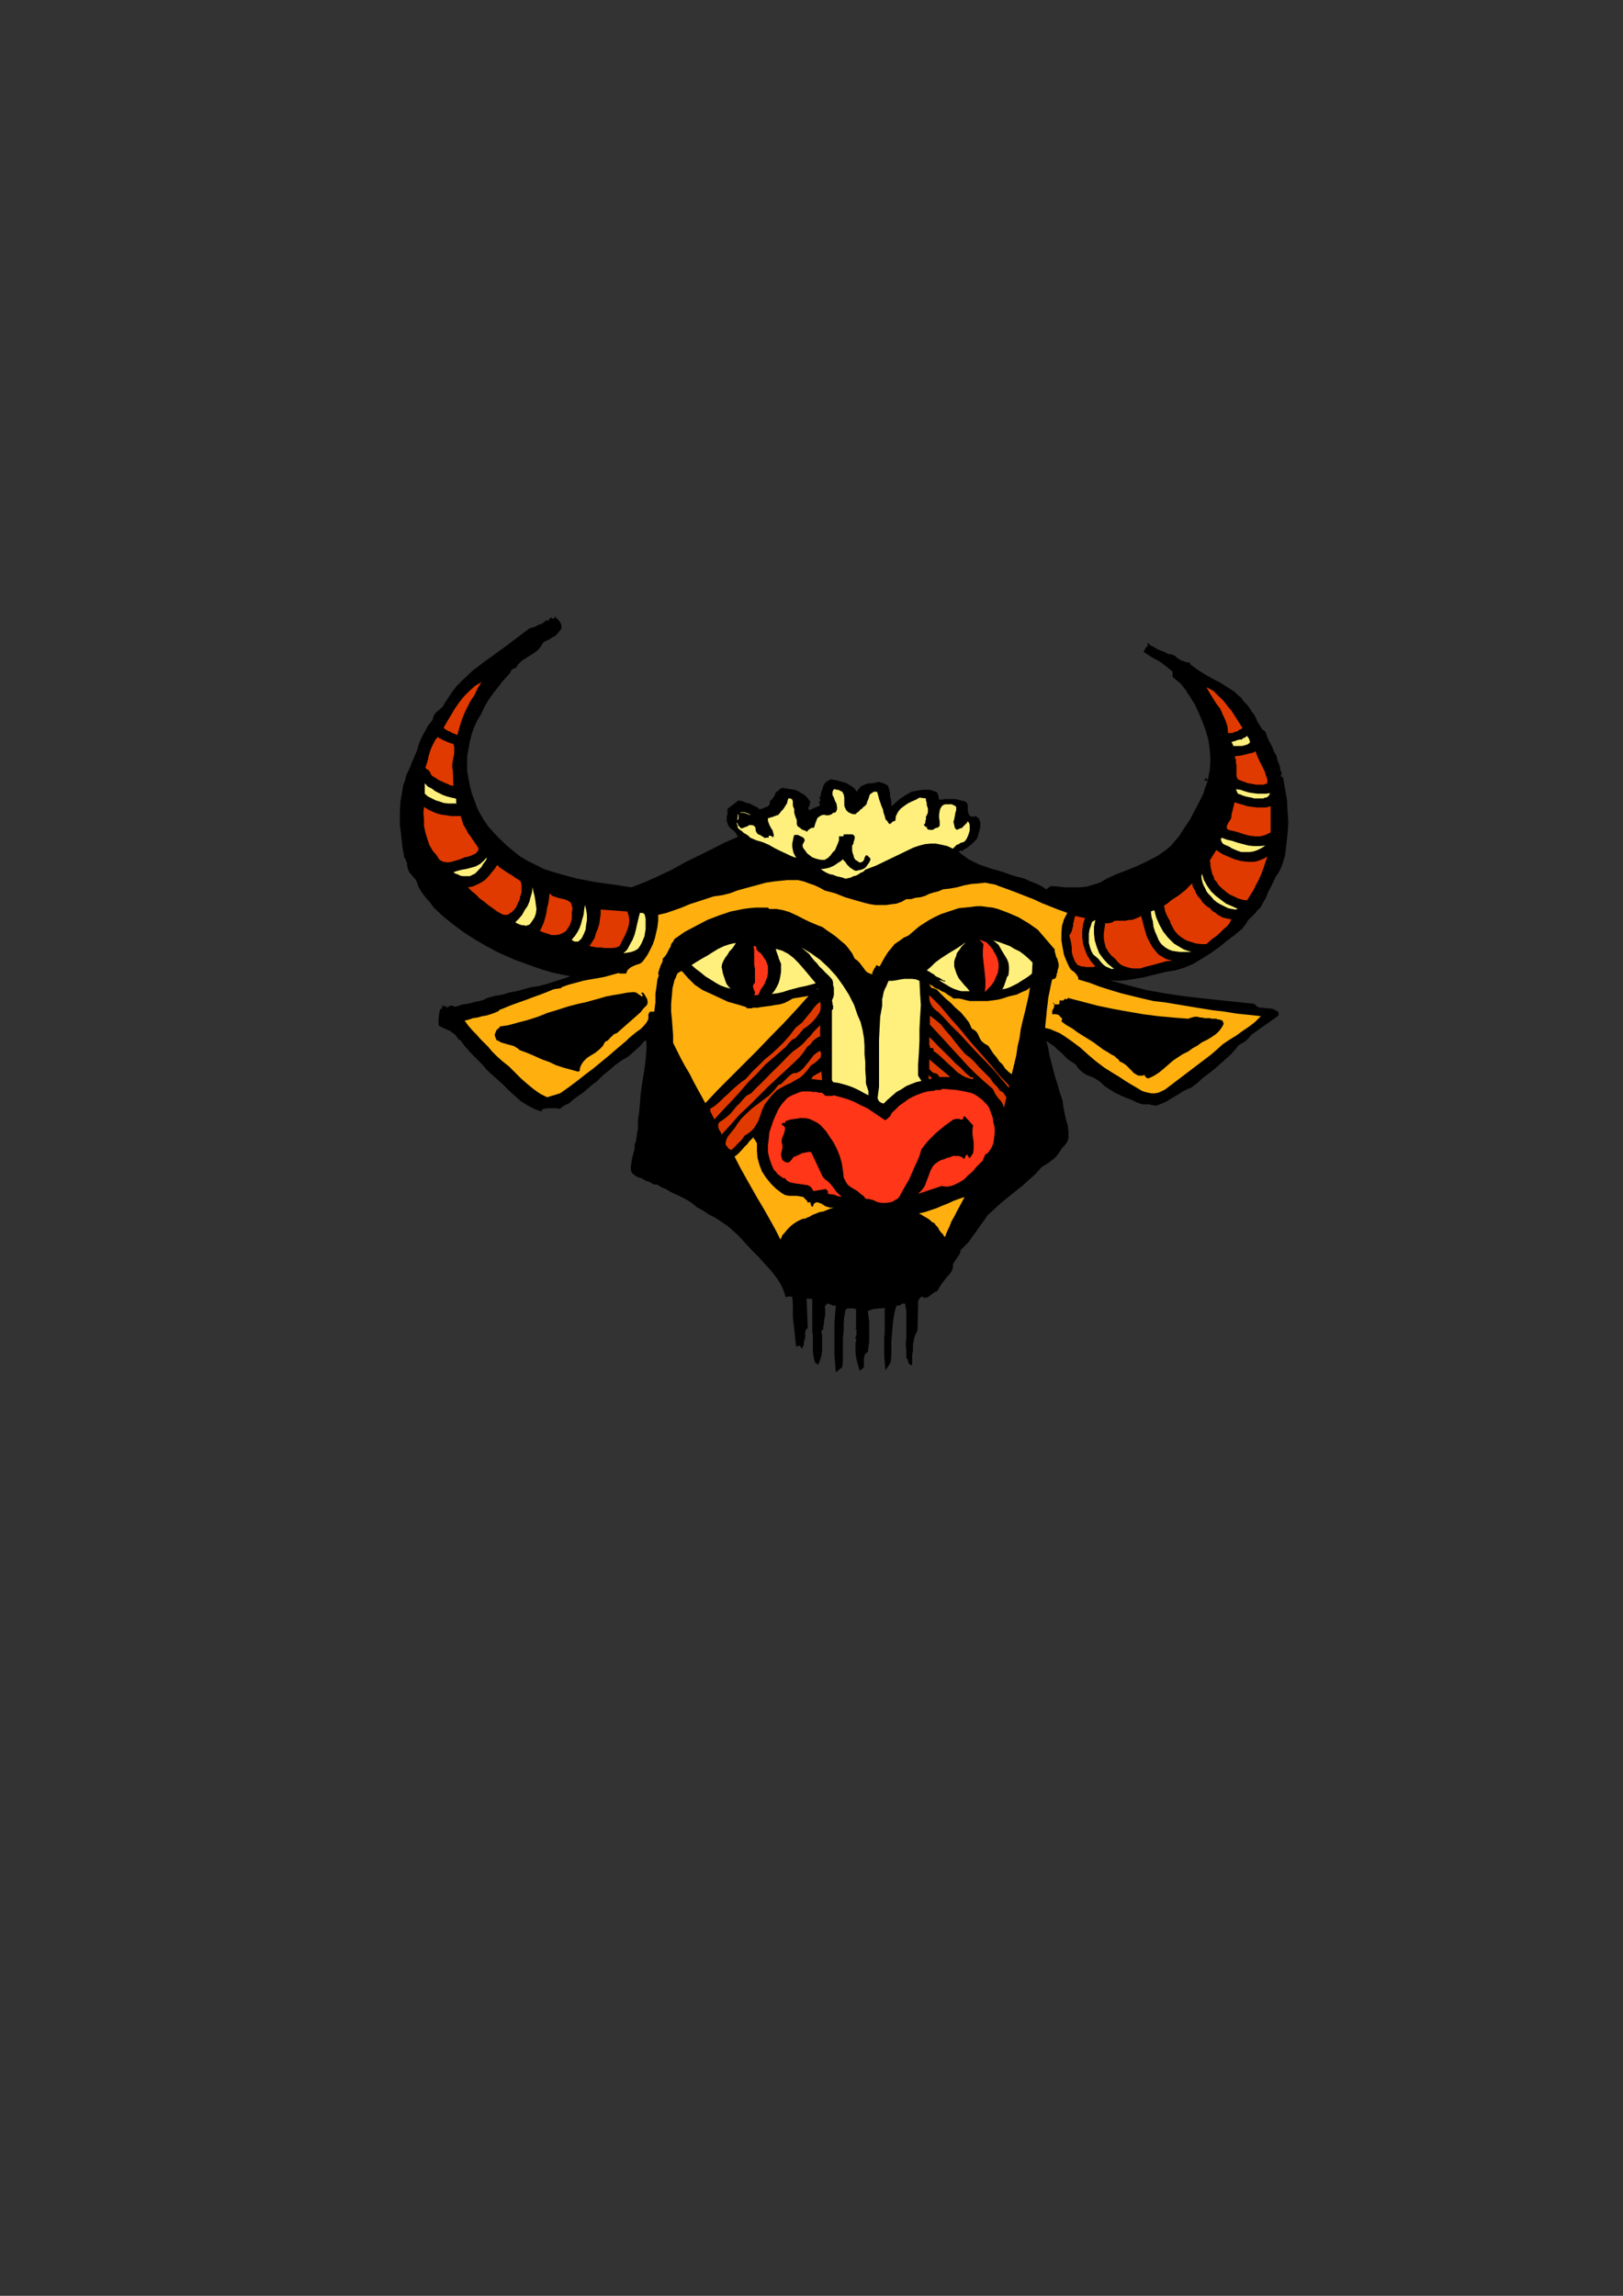 <?xml version="1.0" encoding="utf-8"?>
<!-- Created by UniConvertor 2.0rc4 (https://sk1project.net/) -->
<svg xmlns="http://www.w3.org/2000/svg" height="841.89pt" viewBox="0 0 595.276 841.89" width="595.276pt" version="1.1" xmlns:xlink="http://www.w3.org/1999/xlink" id="1fe986de-f60c-11ea-ae4b-dcc15c148e23">

<rect x="0" y="0" width="595.276" height="841.89" fill="#333333" stroke="none"/>

<g>
	<path style="fill:#000000;" d="M 205.406,231.153 L 204.902,231.873 204.254,232.593 203.534,233.313 202.526,233.745 201.806,234.249 200.87,234.753 199.934,235.185 199.214,235.689 198.206,237.345 197.054,238.569 195.83,239.505 194.174,240.513 192.734,241.449 191.294,242.385 190.07,243.609 189.134,245.049 188.63,245.049 188.126,245.265 187.694,245.769 187.406,245.985 187.19,246.489 186.974,246.993 186.47,247.425 186.254,247.713 184.31,249.873 182.654,252.033 180.926,254.193 179.27,256.569 177.83,258.945 176.606,261.609 175.166,263.985 174.014,266.361 173.078,269.025 172.358,271.689 171.854,274.569 171.35,277.161 171.35,280.041 171.35,282.921 171.854,285.585 172.358,288.177 173.078,291.057 174.014,293.505 174.95,296.097 176.174,298.545 177.614,300.921 179.27,303.297 181.214,305.457 183.086,307.401 185.534,309.777 188.126,311.937 190.79,314.097 193.67,315.753 196.55,317.193 199.43,318.633 202.526,319.641 205.622,320.577 211.886,322.233 218.366,323.457 225.062,324.393 231.542,325.401 236.582,323.457 241.406,321.297 246.446,318.921 251.198,316.257 256.022,313.881 260.846,311.505 265.598,309.057 270.638,306.897 270.422,306.465 270.134,305.961 269.702,305.241 269.198,304.737 268.694,304.305 267.974,303.801 267.542,303.297 267.038,302.577 266.822,301.857 266.534,301.137 266.534,300.417 266.534,299.481 266.822,298.761 266.822,298.041 266.822,297.321 266.822,296.601 270.854,293.505 271.862,293.721 272.798,293.937 273.734,294.441 274.958,294.657 275.894,295.161 276.902,295.665 277.838,296.097 278.558,296.817 279.278,296.601 279.998,296.385 280.502,296.097 281.222,295.881 281.654,295.665 282.158,295.161 282.374,294.657 282.374,293.721 283.094,293.217 283.598,292.497 284.102,291.777 284.318,291.057 284.822,290.337 285.542,289.905 286.262,289.185 286.982,288.897 288.638,289.185 290.078,289.401 291.518,289.617 292.742,290.121 293.894,290.841 295.118,291.561 296.054,292.497 296.99,293.721 297.278,294.225 296.99,294.657 296.99,295.161 296.774,295.665 296.558,295.881 296.558,296.385 296.558,296.817 296.774,297.105 300.806,295.377 300.302,293.721 300.518,293.937 300.806,293.937 300.806,293.721 300.806,293.721 300.806,293.505 300.806,293.505 300.806,293.217 300.806,293.001 300.806,293.001 300.806,293.001 300.806,293.001 300.806,292.785 300.518,292.785 300.518,292.785 300.518,292.785 300.302,292.785 300.302,292.785 300.806,292.281 301.022,291.561 301.238,290.337 301.742,289.185 301.958,288.177 302.678,287.025 303.686,286.305 304.622,285.801 306.062,286.017 307.502,286.305 308.726,286.737 310.166,287.025 311.318,287.745 312.542,288.465 313.478,289.185 314.198,290.337 314.918,289.401 315.638,288.465 316.646,287.961 317.798,287.457 318.806,287.241 319.958,287.241 321.182,287.025 322.118,286.737 322.622,286.737 323.126,287.025 323.558,287.025 324.062,287.241 324.494,287.457 324.998,287.745 325.502,287.961 325.718,288.177 325.934,288.897 326.222,289.905 326.438,290.841 326.438,291.777 326.654,292.785 326.942,293.721 326.942,294.657 326.942,295.665 328.598,294.225 330.254,292.785 332.198,291.561 334.358,290.337 336.518,289.905 338.678,289.617 339.902,289.617 341.054,289.617 342.062,289.905 343.214,290.337 343.718,290.625 343.934,291.057 343.934,291.345 344.222,291.777 344.222,292.065 344.222,292.497 344.438,293.001 344.438,293.217 345.662,293.217 346.598,293.001 347.822,293.001 348.974,293.001 350.198,293.001 351.134,293.217 352.358,293.505 353.294,293.721 354.014,293.937 354.518,294.225 354.734,294.657 354.95,295.161 354.95,296.097 354.95,297.321 355.238,298.257 355.454,298.977 355.958,299.265 356.39,299.481 357.11,299.481 357.83,299.265 358.838,299.985 359.27,300.705 359.558,301.641 359.558,302.361 359.558,303.297 359.27,304.305 359.054,305.241 358.838,305.961 358.55,307.185 357.83,308.121 357.11,308.841 356.39,309.561 355.454,310.281 354.518,311.001 353.582,311.505 352.574,312.225 352.574,312.225 352.574,312.225 352.574,311.937 352.358,311.937 352.358,311.937 352.358,311.937 352.358,311.937 352.142,311.937 351.638,312.441 353.582,313.881 355.238,315.105 357.11,316.041 359.054,316.977 363.158,318.417 367.478,319.641 371.51,321.081 375.83,322.233 377.99,323.241 379.934,323.961 381.878,324.897 383.75,326.121 385.406,324.897 388.286,325.113 390.95,325.401 393.614,325.401 396.206,325.401 398.654,325.113 401.03,324.393 403.406,323.673 405.854,322.233 409.454,320.577 413.27,319.137 417.302,317.481 420.902,315.753 424.502,313.881 427.886,311.505 429.542,310.065 430.982,308.337 432.422,306.681 433.646,304.737 435.086,302.577 436.526,300.417 437.75,298.041 438.902,295.881 440.126,293.505 441.35,291.057 442.07,288.681 443.006,286.305 441.782,286.305 441.782,286.017 441.782,286.017 442.07,285.801 442.07,285.585 442.07,285.585 442.286,285.297 442.286,285.297 442.502,285.297 442.502,285.585 442.502,285.585 442.502,285.585 442.79,285.801 442.79,285.801 442.79,286.017 442.79,286.017 443.006,286.017 443.726,282.201 443.942,278.601 443.726,275.001 443.222,271.401 442.286,268.089 441.062,264.705 439.622,261.321 438.182,258.225 437.246,256.785 436.526,255.561 435.59,254.193 434.87,252.969 433.862,251.745 432.926,250.593 431.702,249.585 430.55,248.649 430.262,248.433 430.046,248.145 430.046,247.929 430.046,247.713 430.046,247.209 430.046,246.993 430.046,246.705 430.046,246.273 428.822,245.265 427.67,244.329 426.446,243.393 425.006,242.385 423.566,241.665 422.342,240.945 420.902,240.009 419.75,239.289 419.462,238.785 419.75,238.353 419.966,238.065 420.182,237.633 420.686,237.129 420.902,236.913 420.902,236.409 420.902,235.689 421.91,236.625 423.35,237.345 424.502,238.065 425.726,238.569 427.166,239.073 428.39,239.793 429.83,240.009 430.982,240.513 431.702,241.233 432.422,241.665 433.142,242.169 433.862,242.385 434.582,242.673 435.302,242.889 436.022,242.889 436.526,243.105 436.526,243.609 439.19,245.553 441.782,247.209 444.662,248.865 447.542,250.305 450.206,252.033 452.798,253.689 454.022,254.913 455.246,255.849 456.182,257.289 457.406,258.441 458.342,259.665 459.062,260.889 459.998,262.041 460.718,263.481 461.222,264.705 462.158,266.145 462.878,267.369 464.102,268.305 464.822,270.249 465.542,271.905 466.478,273.561 467.198,275.505 468.206,277.161 468.638,279.105 469.358,280.761 469.646,282.705 469.862,282.921 470.078,283.425 470.078,283.641 469.862,284.145 469.862,284.361 469.862,284.649 470.078,284.865 470.582,285.081 471.302,289.185 472.022,293.217 472.238,297.321 472.526,301.425 472.238,305.745 471.806,309.777 471.302,313.881 470.078,317.697 469.142,319.641 467.918,321.513 466.982,323.457 466.046,325.401 465.038,327.273 464.318,329.217 463.166,331.161 462.158,333.033 461.222,333.753 460.502,334.761 459.566,335.697 458.846,336.417 457.838,337.353 457.118,338.577 456.398,339.513 455.678,340.521 452.798,342.897 449.918,345.057 447.038,347.433 443.942,349.593 440.846,351.537 437.75,353.409 434.366,354.849 430.982,355.857 428.102,356.289 425.006,357.009 422.126,357.729 419.246,358.449 416.15,358.953 413.054,359.457 410.174,359.673 407.006,359.457 413.774,361.329 420.47,363.057 426.95,364.209 433.43,365.217 439.622,365.937 446.318,366.657 453.086,367.377 459.998,368.097 461.006,369.033 461.942,369.537 463.166,369.537 464.318,369.753 465.542,369.753 466.766,369.969 467.918,370.473 468.926,371.193 468.926,372.417 458.846,379.545 458.126,380.553 457.622,380.985 456.902,381.705 456.182,382.209 455.246,382.713 454.526,383.145 453.806,383.865 453.302,384.585 451.358,386.745 449.198,388.689 447.326,390.345 445.382,392.073 443.222,393.729 441.062,395.385 439.19,397.113 437.03,398.769 435.302,399.489 433.862,400.209 432.422,401.145 430.766,402.153 429.11,403.089 427.67,404.025 425.942,404.745 424.07,405.465 423.566,405.465 423.062,405.249 422.342,405.249 421.622,404.961 420.902,404.961 420.47,404.961 419.75,404.961 419.03,404.961 417.086,404.313 414.926,403.305 413.054,402.585 410.894,401.649 408.95,400.713 407.006,399.489 405.134,398.265 403.406,396.609 402.254,395.889 401.03,395.169 399.806,394.665 398.654,394.233 397.43,393.513 396.494,392.793 395.486,391.785 394.55,390.345 393.11,389.409 391.67,388.473 390.446,387.249 389.294,386.025 387.854,384.873 386.63,383.649 385.19,382.713 383.75,381.705 384.47,384.369 384.974,387.249 385.694,389.913 386.414,392.793 387.134,395.385 388.07,398.265 388.79,400.929 389.726,403.593 390.014,405.969 390.446,408.129 390.95,410.505 391.67,412.881 391.886,415.041 391.886,417.201 391.67,418.209 391.166,419.145 390.446,420.081 389.51,421.017 388.79,422.169 388.07,423.177 387.35,424.113 386.414,425.049 385.406,425.769 384.47,426.489 383.318,427.209 382.094,427.929 379.718,430.593 377.27,432.753 374.894,434.913 372.518,436.785 369.854,438.945 367.19,441.105 364.814,443.265 362.15,445.713 361.214,447.153 359.99,448.809 358.838,450.465 357.614,452.193 356.39,453.849 355.238,455.505 353.798,456.945 352.358,458.385 352.142,459.393 351.854,460.113 351.134,461.049 350.702,461.769 350.198,462.489 349.694,463.209 349.478,464.145 349.478,465.081 348.974,466.305 348.254,467.241 347.318,468.249 346.598,469.185 345.878,470.121 345.158,471.129 344.438,472.281 343.718,473.505 342.998,473.721 342.278,474.225 341.558,474.729 341.054,475.161 340.334,475.665 339.614,475.881 338.894,475.881 338.174,475.449 337.742,475.665 337.238,476.169 337.022,476.601 336.734,477.105 336.734,477.825 336.734,478.329 336.734,478.761 336.734,479.265 336.518,487.905 336.014,488.841 335.582,489.849 335.294,490.785 335.078,492.009 334.862,492.945 334.862,494.169 334.862,495.321 334.574,496.545 334.574,500.577 334.142,500.577 333.638,500.361 333.422,500.145 333.134,499.641 333.134,499.137 332.918,498.705 332.702,498.201 332.414,497.985 332.414,495.321 332.198,492.945 332.414,490.569 332.414,487.905 332.414,485.529 332.414,483.081 332.414,480.705 331.982,478.041 331.694,478.041 331.262,478.041 330.974,478.041 330.542,478.329 330.254,478.545 329.822,478.761 329.318,478.761 328.814,478.761 328.094,481.209 327.662,483.801 327.374,486.465 327.158,489.129 326.942,491.721 326.942,494.385 326.942,496.977 326.654,499.641 324.782,502.521 324.494,499.425 324.278,496.545 324.278,493.881 324.278,491.001 324.494,488.409 324.494,485.745 324.494,482.649 324.494,479.481 323.846,479.769 323.126,479.769 322.406,479.769 321.398,479.985 320.678,479.985 319.742,480.201 319.022,480.489 318.302,480.705 318.518,482.649 318.806,484.521 318.806,486.465 318.806,488.409 318.806,490.065 318.806,492.009 318.518,493.881 318.302,495.825 317.798,496.041 317.366,496.545 317.078,496.977 317.078,497.265 316.862,498.201 316.862,499.425 316.862,500.361 316.862,501.297 316.646,501.585 316.142,502.017 315.926,502.305 315.206,502.521 314.918,501.297 314.486,499.857 314.198,498.705 313.982,497.481 313.766,496.041 313.766,494.817 313.766,493.665 313.766,492.225 313.766,492.225 313.982,492.009 313.982,491.721 313.982,491.505 313.982,491.289 313.982,491.289 313.982,491.001 313.982,490.785 313.478,490.785 313.766,490.569 313.766,490.281 313.982,490.065 313.982,489.849 313.982,489.561 314.198,489.345 314.198,489.129 314.198,488.841 313.982,488.841 313.982,488.625 313.982,488.409 314.198,488.409 314.198,488.121 314.198,487.905 314.198,487.689 313.766,487.401 313.982,486.681 313.982,485.961 313.982,485.025 313.982,484.089 313.982,483.081 313.982,482.145 313.982,480.921 313.982,479.985 313.478,479.985 313.262,479.769 312.542,479.769 312.038,479.769 311.606,479.769 311.102,479.769 310.598,479.985 310.166,480.201 309.662,482.649 309.446,485.241 309.446,487.905 309.158,490.569 309.158,493.161 309.158,496.041 309.158,498.705 308.942,501.297 306.566,503.241 306.278,499.857 306.062,496.977 306.062,493.881 306.062,491.001 306.062,488.121 306.062,485.241 306.278,482.145 306.566,478.761 306.062,478.761 305.558,478.761 305.126,478.545 304.406,478.329 303.902,478.041 303.398,478.041 302.966,478.545 302.462,479.049 302.678,479.985 302.678,481.209 302.678,482.145 302.462,483.081 302.246,484.305 302.246,485.241 301.958,486.465 301.958,487.401 301.238,488.121 301.526,489.561 301.526,491.289 301.526,492.729 301.526,494.169 301.526,495.537 301.238,497.265 300.806,498.705 300.302,499.857 300.302,500.145 300.086,500.361 299.798,500.361 299.798,500.361 299.582,500.145 299.582,500.145 299.366,499.857 299.078,499.857 298.646,498.705 298.358,497.265 298.142,495.537 298.142,493.881 298.142,492.441 298.142,491.001 298.142,489.561 297.926,488.409 297.926,476.385 295.838,476.169 296.27,487.185 296.054,487.185 295.838,487.185 295.838,487.185 295.838,487.401 295.55,487.689 295.55,487.905 295.55,488.121 295.334,488.121 295.334,488.841 295.334,489.561 295.334,490.281 295.118,491.289 294.83,492.009 294.83,492.945 294.614,493.665 294.182,494.385 293.894,494.385 293.894,494.169 293.678,494.169 293.678,493.881 293.462,493.665 293.462,493.665 293.174,493.449 292.958,493.449 292.022,493.881 291.734,491.721 291.518,489.345 291.302,487.185 291.014,485.025 290.798,482.649 290.798,480.201 290.798,478.041 290.582,475.665 290.294,475.449 290.078,475.449 289.862,475.449 289.358,475.449 289.142,475.449 288.854,475.449 288.638,475.665 288.134,475.665 287.702,474.009 286.982,472.281 286.262,470.841 285.254,469.185 283.094,466.305 280.718,463.713 278.342,461.049 275.678,458.385 273.014,455.505 270.638,452.913 268.694,451.185 266.822,449.529 264.662,448.089 262.502,446.649 260.126,445.425 257.966,443.985 255.806,442.833 253.646,441.105 252.206,440.169 250.478,439.233 249.038,438.513 247.382,437.793 245.942,437.073 244.286,436.065 242.558,435.345 241.118,434.409 240.398,434.409 239.462,434.193 238.742,433.689 237.806,433.257 236.798,432.969 236.078,432.537 235.142,432.033 234.206,431.817 233.27,431.313 232.55,430.809 232.046,430.377 231.542,429.657 231.326,428.217 231.542,426.489 231.83,424.833 232.262,423.177 232.766,421.233 232.766,419.649 233.27,418.425 233.486,416.985 233.702,415.329 233.99,413.889 233.99,412.449 233.99,410.721 234.206,409.281 234.422,407.841 234.71,404.745 234.926,401.649 235.358,398.265 235.862,395.169 236.366,392.073 236.798,388.689 237.086,385.305 237.086,381.993 236.582,381.489 234.71,383.649 232.55,385.593 230.39,387.465 227.942,388.905 225.566,390.633 223.406,392.505 221.246,394.233 219.086,396.393 217.142,397.833 215.486,399.273 213.83,400.713 212.102,401.865 210.446,403.089 208.79,404.529 206.846,405.465 205.19,406.689 204.47,406.401 203.75,406.401 202.814,406.401 202.094,406.401 201.374,406.401 200.366,406.401 199.43,406.689 198.71,406.905 198.71,407.625 196.046,406.689 193.67,405.465 191.006,403.809 188.846,401.865 186.47,399.705 184.31,397.545 181.934,395.385 179.774,393.513 178.334,392.073 176.894,390.345 175.454,388.905 174.014,387.465 172.574,386.025 171.134,384.369 169.91,382.929 168.758,381.273 168.47,381.489 167.75,380.553 167.03,379.545 166.094,378.825 165.158,378.105 164.15,377.673 162.998,377.169 161.99,376.665 161.054,376.233 160.838,375.513 160.838,374.793 160.838,374.073 160.838,373.353 161.054,372.417 161.054,371.697 161.27,370.689 161.558,369.969 161.558,369.969 161.774,369.969 161.774,369.969 161.99,369.969 161.99,369.753 161.99,369.753 162.278,369.537 162.278,369.537 161.99,369.249 161.99,369.249 161.99,369.033 162.278,369.033 162.278,369.033 162.494,368.817 162.494,368.817 162.494,368.529 162.998,369.249 162.998,369.249 163.214,369.249 163.214,369.033 163.214,369.033 163.214,368.817 163.214,368.817 163.214,368.529 163.214,368.529 163.718,369.249 163.934,369.537 164.438,369.249 164.654,369.033 165.158,368.817 165.59,368.817 166.094,368.817 166.814,369.249 168.254,368.817 169.694,368.313 171.35,368.097 172.79,367.809 174.23,367.377 175.886,367.089 177.326,366.657 178.766,365.937 181.43,365.217 184.31,364.713 186.686,363.993 189.35,363.489 192.014,362.769 194.606,362.049 197.486,361.617 200.366,360.897 209.222,358.017 205.622,357.297 202.31,356.577 198.926,355.569 195.614,354.417 192.23,353.193 188.846,351.969 185.534,350.529 182.366,349.089 178.334,346.929 174.23,344.553 170.198,341.961 166.31,339.081 162.71,336.201 159.11,332.817 157.67,330.873 156.014,329.001 154.574,327.057 153.35,324.897 153.134,323.961 152.63,322.953 152.198,322.233 151.478,321.513 150.974,320.793 150.254,320.073 149.75,319.137 149.534,318.201 149.318,317.697 149.318,317.193 149.318,316.473 149.03,316.041 148.814,315.537 148.814,315.105 148.598,314.817 148.31,314.601 147.59,310.497 147.158,306.465 146.654,302.361 146.654,298.041 146.87,293.937 147.59,289.905 147.878,287.961 148.598,286.017 149.03,284.145 150.038,282.201 150.974,279.825 151.91,277.665 152.918,275.289 153.638,272.841 154.574,270.465 155.798,268.305 156.95,266.145 158.678,263.985 158.894,263.049 159.11,262.329 159.614,261.609 160.334,260.889 161.054,260.385 161.774,259.665 162.494,258.945 162.998,258.009 164.438,255.849 165.878,253.689 167.534,251.529 169.478,249.585 173.294,245.985 177.326,242.889 181.646,239.793 185.966,236.625 190.07,233.529 194.174,230.433 195.11,230.145 195.83,229.929 196.55,229.713 197.27,229.209 197.99,228.993 198.71,228.705 199.43,228.273 200.15,227.769 199.934,227.553 201.374,227.553 201.374,226.833 201.59,227.049 202.094,226.113 202.094,226.329 202.094,226.329 202.094,226.545 202.31,226.545 202.31,226.545 202.31,226.833 202.526,226.833 202.526,226.833 202.814,226.833 203.03,226.833 203.03,226.833 203.246,226.545 203.534,226.545 203.534,226.329 203.534,226.113 203.534,225.825 203.966,226.545 204.47,227.049 205.19,227.769 205.622,228.489 205.91,229.209 205.91,229.929 205.91,230.649 205.406,231.153 Z" />
	<path style="fill:#fff07d;" d="M 167.03,292.785 L 167.318,293.001 167.318,293.217 167.318,293.505 167.318,293.721 167.318,293.937 167.318,294.225 167.318,294.441 167.534,294.657 165.878,294.657 164.438,294.657 162.71,294.441 161.27,293.937 159.83,293.505 158.39,292.785 156.95,292.065 155.798,291.057 155.798,287.241 156.95,288.465 158.39,289.185 159.614,290.121 161.054,290.841 162.494,291.561 163.934,292.065 165.59,292.497 167.03,292.785 Z M 173.294,320.793 L 172.358,321.297 171.35,321.297 170.63,321.297 169.694,321.297 168.758,321.081 167.75,320.577 167.03,320.361 166.31,319.857 167.75,319.353 169.478,318.921 171.134,318.633 172.79,318.201 174.518,317.697 176.174,316.761 177.326,315.753 178.55,314.385 178.334,315.321 177.83,316.041 177.11,316.977 176.606,317.913 175.886,318.633 174.95,319.641 174.23,320.361 173.294,320.793 Z M 195.11,337.857 L 194.606,338.577 194.174,339.081 193.454,339.297 192.95,339.513 192.23,339.297 191.51,339.297 190.79,339.081 190.07,338.793 189.854,338.793 189.854,338.577 189.566,338.577 189.566,338.577 189.35,338.577 189.35,338.361 189.134,338.361 189.134,338.073 190.286,336.921 191.51,335.481 192.446,333.753 193.454,332.313 194.174,330.657 194.606,329.001 195.11,327.273 195.326,325.401 195.614,326.841 196.046,328.497 196.334,330.153 196.55,331.881 196.766,333.321 196.55,334.977 196.046,336.417 195.11,337.857 Z M 212.102,345.273 L 211.886,345.273 211.382,345.273 211.166,345.273 210.662,345.273 210.446,345.057 210.23,345.057 209.942,344.841 209.726,344.553 210.95,343.113 211.886,341.673 212.606,340.233 213.11,338.793 213.542,337.137 214.046,335.481 214.262,333.537 214.55,331.881 214.982,333.537 215.27,335.481 215.27,337.353 214.982,339.081 214.766,340.953 214.046,342.681 213.326,344.121 212.102,345.273 Z M 236.798,340.737 L 236.582,341.961 236.366,343.401 235.862,344.553 235.358,345.777 234.71,346.929 233.99,347.937 232.766,348.657 231.542,349.089 228.662,349.593 230.102,348.153 231.11,346.209 232.046,344.553 232.766,342.681 233.27,340.737 233.702,338.793 234.206,336.633 234.71,334.761 235.646,334.761 236.366,335.193 236.582,335.913 236.798,336.921 236.798,337.857 236.798,338.793 236.798,339.801 236.798,340.737 Z M 458.558,272.121 L 457.838,272.841 457.118,273.129 456.398,273.345 455.462,273.561 454.742,273.561 453.806,273.561 453.086,273.561 452.078,273.561 452.366,273.345 452.366,273.129 452.078,273.129 452.078,272.841 452.078,272.625 451.862,272.625 451.862,272.409 451.646,272.121 452.366,271.905 453.086,271.689 453.806,271.401 454.742,271.185 455.462,271.185 455.966,270.681 456.686,270.465 457.406,269.745 457.406,269.961 457.622,270.249 457.838,270.465 458.126,270.969 458.126,271.185 458.342,271.401 458.342,271.905 458.558,272.121 Z M 465.758,290.841 L 465.542,291.561 465.326,291.777 464.822,292.281 464.318,292.497 463.886,292.497 463.382,292.785 462.878,292.785 462.446,292.785 461.222,292.785 459.998,292.785 459.062,292.497 457.838,292.281 456.902,292.065 455.966,291.777 454.958,291.345 454.022,291.057 453.302,289.401 454.958,289.617 456.398,290.121 458.126,290.625 459.566,290.841 461.222,291.057 462.662,291.057 464.318,291.057 465.758,290.841 Z M 464.102,310.065 L 462.662,311.001 461.222,311.721 459.782,312.225 458.342,312.441 456.686,312.441 455.246,312.441 453.806,311.937 452.078,311.217 451.646,311.001 450.926,310.497 449.918,310.065 449.198,309.777 448.478,309.345 448.046,308.625 447.758,307.905 448.046,307.185 449.918,307.905 451.862,308.337 454.022,309.057 455.966,309.561 457.838,310.065 459.998,310.281 461.942,310.281 464.102,310.065 Z M 454.022,333.321 L 453.086,333.537 451.862,333.321 450.422,333.033 448.982,332.313 447.542,331.593 446.318,330.873 445.166,329.937 444.158,328.713 443.222,327.777 442.502,326.841 442.07,325.833 441.566,324.897 441.062,323.673 440.846,322.737 440.63,321.513 440.846,320.361 441.566,322.737 442.79,324.897 444.158,326.841 445.886,328.497 447.758,329.937 449.702,331.377 451.862,332.313 454.022,333.321 Z M 438.47,349.377 L 437.03,349.089 435.59,349.089 434.15,349.089 432.71,349.089 431.27,348.873 429.83,348.657 428.606,348.153 427.382,347.433 425.942,346.209 425.006,344.841 424.286,343.113 423.566,341.457 423.062,339.801 422.846,337.857 422.342,336.201 422.126,334.257 423.35,333.753 424.07,336.417 425.222,339.081 426.662,341.673 428.39,343.833 430.55,345.993 432.926,347.433 434.15,348.153 435.59,348.657 437.03,349.089 438.47,349.377 Z M 408.446,355.137 L 408.95,355.137 407.726,355.353 406.574,354.849 405.566,354.417 404.63,353.697 403.694,352.689 402.974,351.753 401.966,350.817 401.03,350.097 400.31,348.873 399.806,347.433 399.374,345.777 399.374,344.121 399.374,342.393 399.59,340.953 400.094,339.513 400.526,338.073 401.75,337.353 401.246,339.801 401.246,342.393 401.534,344.841 402.254,347.217 403.19,349.593 404.63,351.537 406.286,353.409 408.446,355.137 Z M 337.238,359.673 L 337.454,364.209 337.742,368.529 337.454,373.137 337.238,377.385 337.238,381.705 337.022,386.025 336.734,390.345 336.734,394.449 337.958,396.393 336.014,396.825 334.142,397.545 332.414,398.265 330.542,399.489 328.814,400.425 327.158,401.865 325.502,403.305 324.062,404.745 323.846,404.529 323.342,404.529 323.126,404.313 322.622,404.025 322.406,403.809 322.118,403.305 321.902,402.873 321.902,402.369 322.406,398.553 322.406,394.233 322.406,389.913 322.406,385.593 322.406,381.273 322.622,376.953 322.838,372.849 323.558,368.817 323.558,367.593 323.558,366.369 323.846,365.217 324.062,363.993 324.494,362.769 324.998,361.833 325.502,360.609 325.934,359.673 327.374,359.673 328.814,359.457 330.254,359.169 331.694,358.953 333.134,358.953 334.574,358.953 336.014,359.169 337.238,359.673 Z M 314.486,372.129 L 315.638,374.793 316.358,377.673 316.862,380.553 317.078,383.433 317.078,386.529 317.366,389.409 317.366,392.505 317.582,395.385 317.582,396.393 317.582,397.113 317.798,398.049 318.086,398.769 318.302,399.489 318.518,400.209 318.518,400.929 318.518,401.649 317.078,400.929 315.422,399.993 313.982,399.273 312.326,398.553 310.886,398.049 309.158,397.545 307.502,397.113 305.558,396.825 305.126,396.105 305.126,370.473 305.558,369.969 305.558,369.249 305.558,368.817 305.342,368.313 305.342,367.593 305.126,367.089 305.342,366.369 305.558,365.937 305.846,364.929 305.846,363.993 305.846,363.057 305.846,362.049 305.558,361.329 305.558,360.393 305.342,359.457 304.838,358.737 303.902,357.729 302.678,356.577 301.742,355.569 300.518,354.417 299.582,353.193 298.646,352.257 297.638,351.033 296.774,349.809 293.894,347.433 297.494,349.593 300.806,351.969 303.902,354.849 306.782,358.017 309.158,361.329 311.318,364.713 313.262,368.529 314.486,372.129 Z M 309.446,291.345 L 309.662,292.497 309.662,293.505 309.662,294.441 309.662,295.377 309.878,296.097 310.382,297.105 311.102,297.825 312.038,298.257 312.758,298.545 313.262,298.545 313.982,298.545 314.198,298.041 314.702,297.825 315.206,297.321 315.638,296.817 316.142,296.601 316.142,296.385 316.358,296.385 316.358,296.097 316.646,296.097 316.646,295.881 316.862,295.881 316.862,295.881 317.078,295.665 317.798,294.945 318.086,293.937 318.518,293.001 318.806,292.065 319.022,291.345 319.742,290.841 320.462,290.337 321.686,290.337 322.118,291.777 322.406,293.001 322.838,294.225 323.342,295.665 323.846,296.817 324.062,298.041 324.494,299.265 324.782,300.417 324.998,300.705 325.214,300.921 325.502,301.137 325.718,301.641 325.934,301.857 326.222,302.145 326.438,302.145 326.942,301.857 326.942,301.641 327.158,301.641 327.158,301.425 327.374,301.425 327.662,301.137 327.878,301.137 328.094,301.137 328.382,300.921 328.598,299.265 329.318,297.825 330.254,296.601 331.478,295.665 332.918,294.657 334.358,293.937 336.014,293.217 337.238,292.497 339.614,292.785 339.614,293.505 339.902,294.441 339.902,295.161 340.118,295.881 340.334,296.385 340.334,297.105 340.334,297.825 340.118,298.545 339.902,298.977 339.614,299.481 339.614,299.985 339.614,300.417 339.398,301.137 339.398,301.641 339.182,302.145 338.678,302.577 338.894,302.577 339.182,302.865 339.182,302.865 339.398,303.081 339.614,303.297 339.614,303.297 339.902,303.297 340.118,303.297 339.902,303.585 340.118,304.017 340.334,304.017 340.622,304.305 341.054,304.305 341.342,304.305 341.774,304.305 342.062,304.305 342.278,304.305 342.494,304.017 342.998,303.801 343.214,303.585 343.718,303.585 344.222,303.297 344.438,303.081 344.654,302.865 344.654,302.145 344.654,301.137 344.438,299.985 344.438,298.761 344.654,297.321 344.942,296.385 345.662,295.377 346.094,295.161 346.598,294.945 347.318,294.945 348.038,294.945 348.542,294.945 348.758,294.945 349.262,294.945 349.478,295.161 349.982,295.377 350.198,295.377 350.414,295.665 350.702,295.881 350.702,297.105 350.414,298.041 350.198,299.265 349.982,300.417 349.694,301.425 349.982,302.577 350.198,303.585 350.918,304.305 351.638,304.017 352.142,303.801 352.862,303.585 353.294,303.081 353.798,302.577 354.23,302.145 354.734,301.641 354.95,301.137 355.454,301.857 355.67,302.577 355.67,303.081 355.67,303.801 355.67,304.521 355.454,305.241 355.238,305.961 354.95,306.681 354.518,307.617 354.014,308.337 353.294,308.841 352.358,309.057 351.638,309.561 350.918,309.777 350.198,310.497 349.478,311.217 347.534,310.281 345.374,309.777 343.214,309.345 341.342,309.345 339.182,309.561 337.238,310.065 335.078,310.785 333.134,311.721 329.102,313.665 325.214,315.537 321.182,317.481 317.366,318.921 316.646,319.641 315.638,320.073 314.918,320.577 313.982,321.081 313.046,321.297 312.038,321.801 311.102,322.017 310.166,322.233 308.942,321.801 307.718,321.513 306.782,321.297 305.558,320.793 304.406,320.577 303.182,320.073 301.958,319.353 301.022,318.633 301.958,318.633 303.182,318.417 304.118,318.201 305.342,317.697 306.278,317.193 307.286,316.473 308.438,315.753 309.158,315.105 309.662,315.753 310.166,316.257 310.598,316.977 311.318,317.697 311.822,318.201 312.542,318.633 313.262,319.137 313.982,319.353 314.918,319.137 315.926,318.921 316.646,318.633 317.366,318.201 317.798,317.697 318.302,316.977 318.806,316.257 319.238,315.321 319.238,315.105 319.238,314.817 319.022,314.601 318.806,314.385 318.518,314.097 318.302,313.881 318.086,313.665 317.582,313.665 317.366,314.097 317.078,314.385 317.078,314.817 316.862,315.321 316.646,315.753 316.142,316.041 315.926,316.257 315.206,316.257 314.486,315.753 313.766,315.321 313.262,314.601 313.046,313.665 312.758,312.945 312.542,311.937 312.542,311.001 312.542,310.065 312.758,309.777 313.046,309.345 313.046,308.841 313.262,308.337 313.262,308.121 313.478,307.617 313.478,307.185 313.478,306.681 313.046,306.177 312.542,305.961 312.038,305.961 311.606,305.961 311.102,305.961 310.598,305.961 309.878,305.961 309.446,305.961 309.446,306.177 309.446,306.465 309.446,306.465 309.158,306.681 308.942,306.681 308.726,306.681 308.438,306.681 308.222,306.681 307.718,306.681 307.718,308.121 307.286,309.345 306.782,310.497 306.278,311.721 305.342,312.657 304.622,313.665 303.686,314.601 302.462,315.321 301.238,315.321 300.086,315.105 299.078,314.817 297.926,314.385 296.99,313.665 296.054,312.945 295.334,311.937 294.614,311.001 294.398,310.497 294.398,310.065 294.398,309.561 294.614,309.345 294.83,308.841 295.118,308.337 295.118,307.905 294.83,307.401 294.614,307.185 294.182,306.897 293.678,306.681 293.174,306.465 292.742,306.177 292.238,306.177 291.734,306.177 291.302,306.177 291.014,307.185 290.798,308.337 290.582,309.345 290.582,310.497 290.798,311.721 291.014,312.657 291.518,313.665 292.022,314.601 290.078,313.881 288.134,312.945 285.974,311.937 284.102,311.001 281.942,309.777 279.782,308.841 277.334,308.121 275.174,307.185 274.454,306.465 273.734,305.961 272.798,305.457 272.078,304.737 271.358,304.305 270.638,303.585 270.422,302.577 270.134,301.641 270.422,301.857 270.638,302.145 270.638,302.577 270.854,302.865 271.142,303.081 271.358,303.297 271.574,303.585 271.862,303.801 272.582,303.585 273.302,303.297 274.022,303.081 274.742,302.577 275.462,302.577 275.894,302.577 276.614,302.865 277.118,303.585 277.118,304.305 277.334,305.025 277.622,305.457 278.054,305.961 278.774,306.177 279.494,306.681 279.998,306.897 280.502,307.401 280.718,307.185 280.934,307.185 281.222,307.185 281.438,307.185 281.654,307.185 281.942,307.185 281.942,306.897 281.942,306.465 282.158,306.465 282.374,306.465 282.662,306.465 282.878,306.681 283.094,306.681 283.382,306.897 283.382,306.897 283.598,307.185 283.814,306.177 283.598,305.457 283.382,304.521 282.878,303.801 282.374,302.865 281.942,301.857 281.654,300.921 281.654,299.985 282.158,299.985 282.662,299.697 283.094,299.697 283.598,299.481 284.102,299.265 284.318,299.265 284.822,298.977 285.254,298.977 285.974,298.257 286.478,297.537 287.198,296.817 287.702,296.097 288.134,295.377 288.638,294.657 288.854,293.721 289.142,292.785 289.862,292.785 290.294,293.001 290.582,293.217 290.798,293.937 290.798,294.657 290.798,295.377 291.014,296.097 291.302,296.601 291.302,297.321 291.302,298.041 291.518,298.761 291.734,299.481 292.022,300.201 292.238,300.705 292.238,301.425 292.238,302.145 292.454,302.865 292.958,303.297 293.462,303.585 293.894,304.017 294.398,304.305 295.118,304.521 295.55,304.737 296.054,305.025 296.27,304.521 296.558,304.305 296.99,304.017 297.278,303.801 297.638,303.585 297.926,303.585 298.358,303.585 298.646,303.297 298.862,302.577 299.078,301.857 299.366,301.137 299.582,300.417 300.086,299.697 300.806,299.265 301.238,298.977 302.246,298.761 302.966,298.977 303.398,298.977 303.902,298.977 304.622,298.761 305.126,298.545 305.558,298.041 306.062,298.041 306.566,297.825 306.998,296.817 306.998,295.881 306.782,294.657 306.278,293.721 305.846,292.497 305.342,291.561 305.342,290.337 305.846,289.401 306.278,289.401 306.782,289.617 307.502,289.617 308.006,289.905 308.438,290.121 308.942,290.337 309.158,290.841 309.446,291.345 Z M 275.894,298.761 L 275.678,298.761 275.174,298.761 274.742,298.761 274.238,298.545 273.518,298.257 272.798,298.041 272.078,298.041 271.358,298.041 271.862,297.825 272.582,297.825 273.014,297.825 273.518,298.041 274.238,298.257 274.742,298.545 275.462,298.761 275.894,298.761 Z M 270.854,300.417 L 270.854,300.417 270.638,300.417 270.638,300.417 270.638,300.417 270.638,300.705 270.422,300.705 270.422,300.705 270.422,300.705 270.638,298.545 270.854,298.761 270.854,298.977 270.854,299.265 270.854,299.481 270.854,299.697 270.854,299.985 270.854,300.201 270.854,300.417 Z M 336.014,301.425 L 336.014,302.145 335.798,302.577 335.582,303.081 335.078,303.585 334.358,304.017 333.854,304.305 333.134,304.521 332.702,304.737 332.414,304.305 332.198,303.585 332.198,302.865 332.198,302.361 332.198,301.641 332.198,300.921 331.982,300.417 331.694,299.697 332.198,299.985 332.918,299.985 333.422,299.985 334.142,300.201 334.862,300.201 335.294,300.417 335.798,300.921 336.014,301.425 Z M 285.758,300.705 L 286.262,300.417 286.694,300.705 287.198,300.705 287.702,301.137 288.134,301.641 288.422,302.145 288.854,302.577 289.142,303.081 288.854,303.585 288.638,304.017 288.422,304.521 288.134,305.025 288.134,305.457 287.918,305.961 287.918,306.465 288.134,306.897 287.918,307.185 287.702,307.617 287.198,307.905 286.982,308.121 286.478,308.337 285.974,308.337 285.758,308.121 285.254,307.617 284.822,307.185 284.534,306.465 284.534,305.745 284.534,305.025 284.822,304.305 284.822,303.585 284.534,302.865 284.102,302.145 284.534,302.361 284.822,302.361 285.038,302.145 285.038,301.641 285.254,301.425 285.542,301.137 285.542,300.705 285.758,300.417 285.758,300.705 Z M 320.246,303.297 L 320.462,304.017 320.462,304.521 320.462,305.025 320.678,305.241 320.678,305.745 320.966,306.177 320.966,306.681 321.182,307.185 326.438,307.401 326.438,309.057 321.686,311.721 320.966,311.721 320.246,311.721 319.526,311.721 318.806,311.721 318.086,311.505 317.366,311.217 316.862,310.785 316.358,310.065 316.142,309.057 316.142,308.121 315.926,307.185 315.926,306.177 315.638,305.025 315.638,303.801 315.638,302.865 315.638,301.641 316.358,301.857 317.078,302.145 317.582,302.145 318.302,302.361 318.806,302.361 319.238,302.577 319.742,302.865 320.246,303.297 Z M 302.462,305.961 L 303.182,306.177 303.398,306.465 303.902,306.681 304.118,307.185 304.406,307.401 304.622,308.121 304.622,308.625 304.622,309.057 304.118,309.057 303.686,309.345 303.182,309.561 302.678,309.777 302.246,310.065 301.742,310.065 301.238,309.777 300.806,309.345 300.302,305.025 300.518,305.457 300.806,305.745 301.022,305.745 301.238,305.745 301.526,305.745 301.958,305.745 302.246,305.745 302.462,305.961 Z M 335.078,307.185 L 335.294,307.401 335.582,307.401 335.798,307.401 336.014,307.617 336.302,307.617 336.302,307.905 336.518,307.905 336.518,308.121 336.518,308.625 336.302,309.057 336.014,309.345 335.798,309.561 335.582,309.777 335.078,310.065 334.862,310.281 334.358,310.497 333.854,310.785 333.134,310.785 332.198,310.785 331.478,310.785 330.758,310.497 330.038,310.065 329.534,309.561 328.814,309.057 329.102,308.625 329.102,308.337 329.102,307.905 329.102,307.401 329.102,307.185 329.102,306.681 329.102,306.177 328.814,305.745 329.822,305.745 330.758,306.177 331.478,306.681 332.198,307.401 332.702,307.905 333.422,308.121 334.358,307.905 335.078,307.185 Z M 320.462,313.881 L 321.398,315.753 320.462,313.881 Z M 378.71,352.977 L 378.494,357.009 377.27,358.017 375.83,358.953 374.678,359.673 373.238,360.609 371.798,361.329 370.358,362.049 368.918,362.553 367.478,362.769 367.91,362.337 368.198,361.617 368.414,361.113 368.63,360.393 368.918,359.673 369.134,358.953 369.35,358.233 369.854,357.729 370.07,355.857 370.07,354.417 369.854,352.977 369.35,351.753 368.63,350.529 367.91,349.377 367.19,348.153 366.254,346.497 364.31,344.841 366.47,345.489 368.414,346.209 370.358,346.929 372.014,347.937 373.958,348.873 375.614,350.097 377.27,351.537 378.71,352.977 Z M 349.982,352.689 L 349.982,354.417 350.414,355.857 350.918,357.297 351.638,358.737 352.574,359.889 353.582,361.113 354.734,362.337 355.67,363.489 354.23,363.489 352.574,363.489 351.134,363.057 349.694,362.553 348.254,361.833 347.102,361.113 345.878,360.393 344.438,359.457 344.942,359.457 345.158,359.457 345.374,359.673 345.878,359.673 346.094,359.889 346.382,359.889 346.598,359.889 346.814,359.673 345.878,359.457 345.158,358.953 344.222,358.449 343.214,358.017 342.494,357.297 341.558,356.793 340.838,356.289 339.902,355.857 341.558,354.417 342.998,352.977 344.942,351.537 346.814,350.313 348.758,349.089 350.702,347.937 352.574,346.713 354.23,345.489 353.582,346.209 352.574,347.217 352.142,347.937 351.422,348.873 350.918,349.593 350.702,350.529 350.198,351.753 349.982,352.689 Z M 269.918,345.777 L 269.198,346.929 268.478,347.937 267.542,348.873 266.822,350.097 266.102,351.033 265.382,352.257 264.878,353.409 264.662,354.633 264.878,355.569 265.094,356.793 265.382,357.729 265.814,358.953 266.102,359.889 266.534,360.897 267.254,361.833 267.974,362.553 266.102,362.049 264.158,361.329 262.502,360.393 260.558,359.169 258.686,358.017 256.958,356.577 255.302,355.353 253.646,353.913 255.518,352.689 257.462,351.537 259.622,350.313 261.566,349.089 263.438,347.937 265.598,346.929 267.758,346.209 269.918,345.777 Z M 299.078,360.393 L 299.078,360.609 297.278,361.113 295.334,361.617 293.174,362.049 291.302,362.553 289.358,363.057 287.198,363.777 285.254,364.209 283.094,364.497 284.102,363.273 284.822,362.049 285.542,360.609 285.974,359.169 286.262,357.729 286.478,356.289 286.478,354.849 286.478,353.409 286.262,352.977 285.974,352.257 285.758,351.753 285.542,351.249 285.542,350.817 285.254,350.313 285.038,349.593 284.822,349.089 284.534,347.937 286.982,348.657 289.142,349.809 291.014,351.249 292.742,352.977 294.398,354.849 296.054,356.793 297.638,358.737 299.078,360.393 Z M 348.974,361.113 L 346.814,359.889 347.822,360.177 348.974,361.113 Z M 300.302,363.057 L 299.582,362.553 299.798,362.553 300.302,363.057 Z" />
	<path style="fill:#ffb00f;" d="M 302.462,326.553 L 306.278,327.561 309.878,329.001 313.766,330.153 317.366,331.161 319.238,331.593 321.182,331.881 323.126,331.881 324.998,331.881 326.942,331.593 328.814,331.377 330.758,330.657 332.414,329.721 334.142,329.721 335.798,329.217 337.742,329.001 339.398,328.497 340.838,327.777 342.494,327.273 344.222,326.841 345.878,326.121 348.542,325.833 350.918,325.401 353.582,324.681 356.174,324.177 358.838,323.961 361.43,323.673 362.654,323.961 363.878,324.177 365.03,324.393 366.254,324.897 369.638,326.121 372.734,327.273 375.83,328.497 378.998,329.721 382.094,331.161 384.974,332.313 388.07,333.537 391.454,334.761 390.23,337.137 389.51,339.513 389.294,342.177 389.294,344.841 389.726,347.433 390.23,350.097 391.166,352.473 392.174,354.633 392.606,355.353 393.11,355.857 393.83,356.289 394.334,356.793 394.766,357.297 395.054,357.729 395.486,358.449 395.486,359.169 399.59,360.393 403.406,361.833 407.294,363.057 411.11,364.209 415.142,365.217 419.03,366.153 423.062,367.089 427.382,367.593 431.702,368.313 436.022,369.033 440.342,369.753 444.878,370.473 449.198,370.977 453.518,371.697 457.838,372.129 462.446,372.633 460.286,374.793 458.126,376.449 455.678,378.105 453.302,379.833 450.926,381.273 448.478,382.929 446.318,384.873 444.158,386.745 427.382,399.489 425.942,400.209 424.79,400.713 423.566,400.929 422.342,400.929 421.19,400.713 419.966,400.425 418.742,399.993 417.59,399.273 415.142,397.833 412.766,396.393 410.606,394.953 408.23,393.513 405.134,391.569 401.966,389.193 399.086,386.745 396.206,384.153 393.326,381.993 390.23,379.833 388.574,378.825 386.846,378.105 385.19,377.385 383.318,376.953 383.534,374.793 383.75,372.633 383.966,370.257 384.254,368.097 384.47,365.937 384.974,363.489 385.406,361.329 385.91,359.169 386.63,358.953 387.134,358.737 387.35,358.233 387.566,357.513 387.566,357.009 387.854,356.577 387.854,355.857 388.07,355.353 388.286,354.417 388.286,353.409 388.07,352.689 387.854,351.753 387.35,350.817 387.134,349.809 386.846,349.089 386.846,348.153 380.654,340.953 377.27,338.577 373.67,336.417 369.854,334.761 366.038,333.321 364.094,332.817 362.15,332.601 359.99,332.313 358.118,332.313 355.958,332.601 353.798,332.817 351.638,333.033 349.478,333.753 347.318,334.473 345.158,335.193 342.998,336.201 340.838,337.353 338.894,338.577 337.022,339.801 335.078,341.457 333.134,343.113 331.478,343.833 329.822,345.057 328.094,346.209 326.942,347.649 325.718,349.089 324.494,351.033 323.558,352.689 322.622,354.417 321.398,353.913 321.182,354.417 320.966,354.849 320.678,355.137 320.462,355.569 320.246,356.073 319.958,356.577 319.958,356.793 319.958,357.297 319.022,357.009 318.086,356.577 317.366,355.857 316.646,354.849 315.926,353.913 315.206,352.977 314.486,352.257 313.478,351.537 312.542,349.593 311.318,347.937 310.166,346.497 308.438,345.057 306.782,343.617 305.126,342.393 303.398,341.241 301.742,340.017 299.366,339.081 296.99,338.073 294.614,336.921 292.238,335.697 289.574,334.473 287.198,333.753 284.822,333.321 282.158,333.321 281.654,332.817 279.494,332.817 277.118,332.817 274.742,333.033 272.582,333.321 267.974,334.257 263.726,335.697 259.406,337.353 255.302,339.513 251.198,341.673 247.382,344.337 246.878,345.273 246.158,346.209 245.942,347.217 245.438,347.937 245.006,348.873 244.502,349.809 243.782,350.817 243.062,351.537 243.062,352.257 242.846,352.977 242.342,353.913 242.126,354.633 241.838,355.353 241.622,356.073 241.406,357.009 241.622,357.729 241.118,359.169 240.902,360.897 240.686,362.553 240.398,364.209 240.398,365.937 240.398,367.593 240.182,369.249 239.966,370.977 239.678,370.977 239.246,370.977 238.958,370.977 238.526,370.977 238.238,371.193 238.022,371.409 238.022,371.697 237.806,371.913 237.806,372.849 237.806,373.569 237.518,374.289 237.086,375.009 236.078,376.233 234.926,377.385 233.486,378.393 232.046,379.545 230.822,380.553 229.67,381.705 226.502,384.369 223.406,387.033 220.526,389.409 217.646,391.785 214.766,393.945 211.67,396.393 208.79,398.553 205.406,400.929 200.654,402.369 198.206,401.145 195.83,399.489 193.454,397.545 191.006,395.385 188.846,393.225 186.686,391.065 184.31,389.193 182.15,387.249 180.494,385.593 179.054,383.865 177.614,382.425 176.174,380.985 174.734,379.329 173.294,377.889 171.854,376.233 170.414,374.289 172.07,373.857 173.51,373.353 175.166,373.137 176.894,372.633 178.334,372.417 179.99,371.913 181.43,371.409 183.086,370.689 182.87,370.473 185.246,369.537 187.694,368.529 190.286,367.593 192.95,366.657 195.614,365.649 198.206,364.713 200.654,363.777 203.03,362.769 205.91,362.337 205.91,362.049 208.502,361.113 211.166,360.393 213.83,359.673 216.422,359.169 219.086,358.737 221.75,358.233 224.342,357.513 227.006,356.793 227.222,357.009 227.726,357.009 227.942,357.009 228.23,357.009 228.662,357.009 228.95,357.009 229.382,357.009 229.67,357.009 230.102,355.857 230.822,355.137 231.542,354.633 232.55,354.129 233.702,353.697 234.71,353.409 235.646,352.689 236.366,351.753 237.518,350.097 238.526,348.153 239.462,346.209 240.182,344.121 240.686,341.961 241.118,340.017 241.406,337.641 241.406,335.481 244.502,334.761 247.382,333.753 250.046,332.817 252.926,331.593 255.806,330.657 258.686,329.721 261.782,328.713 264.878,328.281 267.758,327.561 270.422,326.553 273.014,325.833 275.678,325.113 278.342,324.393 280.934,323.673 283.814,323.241 286.694,322.953 288.638,322.737 290.798,322.737 292.742,322.737 294.83,323.241 296.774,323.961 298.862,324.681 300.806,325.617 302.462,326.553 Z M 346.598,453.633 L 346.094,453.129 345.878,452.625 345.374,452.193 344.942,451.689 344.438,450.969 344.222,450.465 343.718,449.745 343.214,449.313 342.782,448.593 341.774,448.089 341.054,447.369 340.334,446.865 339.614,446.433 338.678,445.929 337.958,445.425 337.022,444.993 339.182,444.489 341.342,443.769 343.502,443.049 345.662,442.113 347.534,441.393 349.694,440.385 351.638,439.665 353.798,438.945 352.862,440.673 351.854,442.545 350.918,444.273 349.982,446.145 348.974,447.873 348.254,449.745 347.318,451.689 346.598,453.633 Z M 277.622,419.145 L 277.622,421.953 277.838,424.617 278.558,427.209 279.494,429.657 280.934,431.817 282.662,433.977 284.534,435.849 286.694,437.505 287.918,438.225 289.358,438.513 290.798,438.513 292.022,438.513 293.462,438.729 294.614,438.945 295.118,439.449 295.55,439.953 296.054,440.385 296.27,441.105 296.27,441.105 296.558,440.889 296.558,440.889 296.774,440.889 296.99,440.889 296.99,440.889 297.278,440.889 297.278,440.889 297.278,441.105 297.278,441.393 297.278,441.609 297.494,441.825 297.494,442.113 297.638,442.329 297.638,442.329 297.926,442.545 298.142,442.329 298.358,442.113 298.358,441.609 298.646,441.393 298.862,441.105 299.078,441.105 299.366,440.889 299.798,440.889 300.518,441.105 301.238,441.393 301.958,441.825 302.678,442.329 303.398,442.545 304.406,442.833 305.126,442.833 305.846,442.833 304.406,443.265 303.182,443.769 301.958,444.273 300.518,444.489 299.366,444.993 298.142,445.425 296.99,446.145 295.55,446.649 295.838,446.865 294.83,446.865 293.894,447.153 292.454,447.873 291.302,448.593 290.078,449.529 288.854,450.753 287.918,451.905 286.982,452.913 286.262,454.569 284.318,450.753 282.158,446.865 279.998,443.049 277.838,439.449 275.678,435.633 273.518,431.817 271.358,427.929 269.414,424.113 270.422,423.393 271.358,422.457 272.294,421.449 273.014,420.585 274.022,419.649 274.742,418.641 275.678,417.705 276.614,416.769 276.398,417.201 276.398,417.489 276.614,417.705 276.902,417.921 277.118,418.425 277.334,418.641 277.334,418.929 277.622,419.145 Z M 349.694,366.153 L 350.702,366.153 351.638,366.153 352.862,366.369 353.798,366.657 354.734,366.873 355.67,367.089 356.678,367.089 357.398,367.089 359.054,367.089 360.71,367.089 362.15,367.089 363.878,366.873 365.534,366.657 366.974,366.369 368.414,365.937 369.854,365.433 370.79,365.217 372.014,364.929 372.95,364.713 373.958,364.209 374.894,363.777 376.118,363.273 377.054,362.769 377.774,362.049 377.27,365.217 376.55,368.313 375.83,371.409 375.11,374.289 374.39,377.385 373.958,380.553 373.238,383.649 372.734,387.033 371.078,393.945 369.854,393.009 368.63,391.785 367.694,390.345 366.47,389.193 365.534,387.753 364.31,386.313 363.374,384.873 362.438,383.433 361.43,382.929 360.494,382.209 359.774,381.489 359.27,380.553 358.838,379.545 358.334,378.609 357.614,377.889 356.39,377.169 355.454,375.009 354.014,373.137 352.358,371.193 350.414,369.537 348.758,367.809 346.814,366.153 345.158,364.497 343.502,362.769 343.214,362.769 342.782,362.553 342.278,362.337 341.774,362.337 341.558,362.049 341.342,361.833 341.054,361.329 340.838,360.897 342.062,361.617 342.998,362.337 344.222,362.769 345.374,363.489 346.598,363.993 347.534,364.713 348.758,365.433 349.694,366.153 Z M 273.518,369.249 L 274.022,369.753 274.454,369.753 274.958,369.753 275.678,369.753 276.182,369.537 276.614,369.537 277.334,369.537 277.838,369.537 279.494,369.249 281.222,369.033 282.878,368.817 284.318,368.529 285.974,368.313 287.702,367.809 289.142,367.089 290.798,366.153 296.558,365.217 292.022,370.257 287.414,375.225 282.662,380.049 277.838,385.089 273.014,389.913 268.262,394.665 263.438,399.489 258.686,404.529 257.246,401.865 255.806,399.273 254.366,396.609 252.926,393.729 251.198,390.849 249.758,388.185 248.318,385.305 246.878,382.425 246.878,379.545 246.662,376.665 246.446,373.857 246.158,370.977 246.158,368.097 246.446,364.929 246.662,362.337 247.382,359.457 247.598,358.953 247.886,358.449 248.102,357.729 248.318,357.297 248.606,356.793 249.038,356.577 249.542,356.289 250.046,356.073 252.422,358.737 254.798,361.113 257.678,363.057 260.846,364.497 263.942,365.937 267.038,367.377 270.422,368.313 273.518,369.249 Z" />
	<path style="fill:#e03a00;" d="M 397.934,336.633 L 397.214,339.081 396.926,341.457 396.926,343.617 397.214,345.993 397.934,348.369 398.87,350.529 400.094,352.473 401.75,354.417 400.814,354.633 400.094,354.633 399.086,354.633 398.366,354.633 397.43,354.417 396.71,354.417 395.99,354.129 395.27,353.913 394.334,352.689 393.83,351.537 393.326,350.097 393.11,348.873 393.11,347.433 392.894,345.993 392.606,344.553 392.174,343.113 392.606,342.393 393.11,341.457 393.326,340.521 393.614,339.513 393.614,338.793 393.83,337.857 394.046,336.921 394.334,335.913 397.934,336.633 Z M 430.046,352.257 L 427.886,352.473 425.222,353.193 422.63,353.913 419.75,354.633 418.31,355.137 416.87,355.137 415.43,355.137 413.99,354.849 412.55,354.417 411.326,353.913 410.174,352.977 408.95,351.537 407.51,350.313 406.574,349.089 405.566,347.433 405.134,345.777 404.846,344.121 404.846,342.177 405.134,340.233 405.35,338.577 405.854,338.577 406.286,338.577 406.79,338.577 407.294,338.361 407.726,338.361 408.23,338.073 408.446,337.857 408.95,337.641 410.174,337.641 411.614,337.641 412.766,337.641 413.99,337.353 415.142,337.353 416.366,336.921 417.59,336.417 418.526,335.913 419.246,338.577 419.966,341.241 420.686,343.617 421.91,345.993 422.63,347.217 423.35,348.153 424.07,349.089 425.006,350.097 426.23,350.817 427.382,351.537 428.606,351.969 430.046,352.257 Z M 443.222,332.817 L 443.51,332.817 443.51,332.817 443.726,332.817 443.726,333.033 443.942,333.033 443.942,333.321 443.942,333.321 444.158,333.537 444.878,334.257 445.886,334.761 446.606,335.481 447.542,335.913 448.262,336.417 449.198,336.633 450.422,336.921 451.646,337.137 450.926,338.577 449.918,339.801 448.766,340.737 447.542,341.961 446.318,343.113 444.878,344.121 443.726,345.057 442.502,346.209 440.63,346.209 438.686,345.993 437.03,345.489 435.086,344.841 433.43,343.833 431.99,342.681 430.766,341.241 429.83,339.513 429.326,338.577 429.11,337.641 428.606,336.921 428.102,335.913 427.67,334.977 427.382,334.257 427.166,333.321 426.95,332.097 428.39,331.161 429.542,330.153 430.982,329.217 432.422,328.281 433.646,327.273 434.87,326.337 436.022,325.113 437.246,323.961 437.462,325.113 438.182,326.337 438.686,327.561 439.406,328.713 440.342,329.721 441.062,330.873 442.07,331.881 443.222,332.817 Z M 464.822,314.097 L 464.102,316.257 463.382,318.417 462.662,320.361 461.726,322.521 460.718,324.393 459.782,326.337 458.558,328.281 457.406,330.153 455.678,329.937 454.022,329.433 452.582,328.713 450.926,327.993 449.702,327.057 448.262,325.833 447.038,324.681 446.102,323.241 445.382,322.521 445.166,321.513 444.662,320.577 444.446,319.641 444.158,318.633 443.942,317.481 443.942,316.473 443.726,315.537 446.102,311.721 448.262,313.161 450.422,314.097 452.798,315.105 455.246,315.753 457.622,316.041 459.998,316.041 461.222,315.753 462.446,315.321 463.598,314.817 464.822,314.097 Z M 466.046,295.665 L 466.046,305.241 465.038,305.745 464.102,306.177 463.166,306.465 462.158,306.681 460.286,306.681 458.342,306.465 456.398,305.961 454.238,305.241 452.366,304.737 450.422,304.305 449.918,303.585 449.918,303.081 450.206,302.361 450.422,301.857 450.926,301.137 451.358,300.417 451.646,299.697 451.646,298.977 452.798,294.225 454.238,294.657 455.966,295.161 457.622,295.665 459.278,295.881 461.006,296.097 462.662,296.097 464.318,296.097 466.046,295.665 Z M 460.502,275.505 L 461.006,276.945 461.726,278.601 462.446,280.041 463.166,281.481 463.886,282.921 464.318,284.361 464.822,285.801 464.822,287.241 463.382,287.745 462.158,287.745 460.718,287.745 459.278,287.457 457.838,287.241 456.398,286.737 455.246,286.305 454.022,285.801 453.518,284.649 453.518,283.641 453.518,282.705 453.518,281.769 453.518,280.761 453.302,279.609 453.302,278.601 452.798,277.449 453.806,277.161 454.742,277.161 455.678,276.945 456.686,276.729 457.622,276.441 458.558,276.225 459.566,276.009 460.502,275.505 Z M 451.646,260.601 L 455.678,266.865 455.246,267.369 454.526,267.585 454.022,268.089 453.302,268.305 452.582,268.521 452.078,268.809 451.358,268.809 450.422,268.809 450.206,266.361 449.486,264.201 448.478,262.041 447.542,259.881 446.102,258.009 444.878,256.065 443.726,254.193 442.502,252.033 443.942,252.753 445.166,253.473 446.318,254.625 447.542,255.849 448.766,257.001 449.702,258.225 450.638,259.449 451.646,260.601 Z M 230.102,334.257 L 230.606,335.913 230.822,337.641 230.606,339.297 230.102,340.953 229.382,342.681 228.662,344.121 227.942,345.489 227.222,346.929 226.07,347.433 224.63,347.649 223.19,347.649 221.75,347.649 220.31,347.433 218.87,347.433 217.646,347.217 216.206,346.929 217.142,345.489 218.15,343.833 218.582,342.177 219.302,340.521 219.806,338.793 220.022,337.137 220.31,335.193 220.31,333.537 230.102,334.257 Z M 209.942,333.537 L 209.726,334.473 209.726,335.481 209.726,336.201 209.726,336.921 209.51,337.857 209.222,338.577 209.006,339.297 208.502,340.017 207.566,341.457 206.342,342.177 205.19,342.681 203.75,342.897 202.31,342.897 200.87,342.393 199.43,341.961 198.206,341.457 197.99,341.457 198.71,340.017 199.43,338.361 199.934,336.633 200.366,334.977 200.654,333.033 201.086,331.377 201.374,329.433 201.59,327.561 202.526,328.497 203.966,329.001 205.406,329.433 206.846,329.721 208.07,330.153 209.222,330.873 209.51,331.377 209.726,332.097 209.942,332.817 209.942,333.537 Z M 191.006,323.241 L 191.294,324.681 191.294,326.121 191.294,327.273 190.79,328.713 190.574,329.937 189.854,331.377 189.35,332.601 188.63,333.537 188.126,334.041 187.694,334.473 187.19,334.761 186.686,335.193 185.966,335.481 185.534,335.481 184.814,335.481 184.094,335.193 182.366,334.257 180.71,333.033 179.054,331.881 177.614,330.657 175.886,329.433 174.518,327.993 173.078,326.841 171.638,325.401 173.294,325.113 174.95,324.393 176.39,323.673 177.83,322.737 179.054,321.513 180.206,320.073 181.43,318.633 182.366,317.193 183.374,318.201 184.526,318.921 185.534,319.641 186.686,320.361 187.91,321.081 188.846,321.801 190.07,322.521 191.006,323.241 Z M 168.974,299.265 L 169.478,300.921 169.91,302.361 170.918,304.017 171.638,305.457 172.574,306.681 173.51,308.121 174.518,309.561 175.454,311.001 175.454,311.721 175.166,312.225 174.734,312.657 174.23,313.161 173.51,313.377 173.078,313.665 172.358,313.881 171.854,314.097 170.414,314.385 168.758,315.105 167.318,315.537 165.59,316.041 164.15,316.257 162.71,316.041 161.99,315.753 161.27,315.321 160.838,314.817 160.334,313.881 158.678,311.937 157.454,309.777 156.734,307.617 156.014,305.241 155.51,302.865 155.51,300.417 155.294,298.041 155.51,295.881 156.95,296.817 158.39,297.537 160.118,298.257 161.99,298.761 163.718,298.977 165.374,299.265 167.318,299.265 168.974,299.265 Z M 166.31,272.841 L 166.598,274.065 166.598,275.289 166.598,276.441 166.31,277.665 166.094,278.889 165.878,280.041 165.878,281.481 166.094,282.705 166.31,288.177 165.158,287.961 164.15,287.457 162.998,287.025 161.99,286.521 160.838,286.017 159.83,285.297 158.678,284.649 157.958,283.929 157.958,283.425 157.67,283.209 157.454,282.705 157.238,282.489 156.734,282.201 156.518,281.985 156.23,281.769 156.014,281.481 156.518,280.041 156.95,278.601 157.238,277.161 157.67,275.721 158.174,274.281 158.894,272.841 159.614,271.401 160.55,270.249 161.054,270.681 161.774,270.969 162.494,271.401 163.214,271.689 164.15,272.121 164.87,272.409 165.59,272.625 166.31,272.841 Z M 176.606,250.089 L 175.166,252.465 174.014,254.913 172.574,257.001 171.35,259.449 170.198,261.825 169.19,264.489 168.47,266.865 167.75,269.529 167.03,269.241 166.598,269.025 165.878,268.809 165.158,268.305 164.438,268.089 163.934,267.801 163.214,267.369 162.71,266.865 163.934,264.705 165.374,262.329 166.814,259.881 168.47,257.505 170.198,255.345 172.07,253.473 174.23,251.529 176.606,250.089 Z M 370.07,398.049 L 370.07,398.985 367.478,395.889 364.598,392.505 361.43,389.193 358.334,386.025 355.238,382.713 352.142,379.329 348.974,376.233 345.878,372.849 345.158,372.129 344.222,371.193 343.214,370.473 342.278,369.537 341.558,368.529 341.054,367.377 340.838,366.369 340.838,364.929 344.942,369.033 348.542,373.353 352.142,377.385 355.67,381.705 359.27,385.809 362.87,389.913 366.47,394.233 370.07,398.049 Z M 356.174,388.185 L 357.614,389.625 358.838,391.065 360.278,392.505 361.718,393.945 363.158,395.385 364.31,397.113 365.75,398.553 366.758,399.993 367.19,400.209 367.694,400.425 367.91,400.713 368.198,400.929 368.414,401.433 368.63,401.649 368.918,402.153 369.134,402.369 368.198,406.185 367.91,405.249 367.478,404.313 366.974,403.593 366.254,402.873 365.534,401.865 365.03,401.145 364.598,400.209 364.094,399.273 360.998,396.609 357.83,393.729 354.95,390.849 352.142,387.753 349.478,384.873 346.598,381.705 343.934,378.825 341.054,375.729 341.054,372.417 343.214,374.073 345.158,375.729 346.814,377.889 348.758,380.049 350.414,382.209 352.142,384.369 354.014,386.529 356.174,388.185 Z M 348.542,394.953 L 348.038,394.953 347.318,394.953 346.598,394.953 345.878,394.953 345.158,394.953 344.654,394.953 344.222,394.449 343.718,393.729 343.214,393.729 342.998,393.513 342.494,393.513 342.062,393.225 341.774,393.009 341.558,392.793 341.342,392.505 340.838,392.073 340.838,388.473 348.542,394.953 Z M 356.174,395.169 L 356.39,394.953 356.678,394.953 356.678,394.953 356.894,395.169 356.894,395.385 357.11,395.673 357.11,395.673 357.398,395.673 356.174,395.673 355.238,395.385 354.014,394.953 353.078,394.449 351.134,393.225 349.478,391.569 347.822,390.129 346.094,388.473 344.222,386.745 342.278,385.305 342.494,384.873 342.278,384.585 342.278,384.369 342.278,384.369 342.062,384.369 341.774,384.369 341.558,384.369 341.054,384.153 341.054,383.649 340.838,383.145 340.838,382.713 340.838,382.209 340.838,381.993 340.838,381.489 340.838,380.769 340.838,380.265 342.782,382.209 344.654,384.153 346.598,386.025 348.542,387.969 350.414,389.913 352.358,391.569 354.23,393.513 356.174,395.169 Z M 341.774,395.385 L 341.774,395.385 341.558,395.385 341.558,395.673 341.342,395.673 341.054,395.673 341.054,395.673 340.838,395.673 340.622,395.673 340.622,394.233 341.774,395.385 Z M 300.518,380.049 L 299.366,380.769 298.142,381.705 297.278,382.929 296.054,383.865 295.118,385.305 294.182,386.529 293.174,387.753 292.238,388.689 288.638,392.073 285.038,395.385 281.438,398.769 278.054,402.153 274.742,405.465 271.142,408.849 267.974,412.449 264.662,416.049 264.446,415.329 263.942,414.609 263.726,414.105 263.438,413.385 263.438,412.665 263.438,412.161 263.942,411.441 264.662,411.009 266.318,409.785 267.758,408.561 268.982,407.121 270.134,405.681 271.358,404.529 272.582,403.089 273.734,401.865 275.462,400.929 277.334,398.985 279.278,397.113 281.222,395.169 283.094,393.225 285.038,391.353 286.982,389.409 288.854,387.465 290.798,385.593 292.238,384.585 293.462,383.649 294.83,382.425 296.054,380.985 297.278,379.833 298.358,378.393 299.582,377.169 300.806,375.945 300.806,380.265 300.518,380.049 Z M 300.806,385.305 L 301.022,386.025 301.238,386.529 301.022,387.249 301.022,387.753 300.302,388.473 299.582,389.193 298.646,389.913 297.494,390.633 296.774,391.569 296.054,392.505 294.83,393.945 293.462,395.169 291.734,396.105 290.078,397.113 288.422,397.833 286.694,398.769 285.038,399.705 283.598,401.145 282.662,402.153 281.942,403.089 281.222,404.025 280.502,404.961 279.494,407.121 278.774,409.281 278.054,411.225 276.902,413.169 276.182,414.105 275.174,415.041 274.238,415.761 273.014,416.481 272.582,417.201 272.078,417.921 271.358,418.641 270.854,419.145 270.134,419.865 269.702,420.369 268.982,421.017 268.262,421.737 267.254,421.233 266.822,420.585 266.318,420.081 266.102,419.361 266.318,418.209 266.822,416.985 267.758,415.761 268.694,414.609 269.702,413.385 270.422,412.161 272.078,410.001 274.022,408.129 275.894,406.401 277.838,404.961 279.998,403.305 281.942,401.865 283.814,399.993 285.542,397.833 286.478,397.545 287.198,396.825 287.918,396.105 288.638,395.385 289.358,394.665 290.294,393.945 291.014,393.513 292.022,393.513 293.462,392.793 294.614,391.785 295.55,390.633 296.558,389.409 297.494,388.185 298.358,387.033 299.582,386.025 300.806,385.305 Z M 291.734,380.769 L 291.014,380.985 290.294,381.489 289.862,381.993 289.358,382.425 288.854,383.145 288.422,383.649 287.918,384.153 287.414,384.585 284.102,387.465 280.718,390.345 277.622,393.729 274.454,396.825 271.358,400.425 268.262,403.809 265.094,407.121 261.998,410.505 261.782,410.001 261.566,409.569 261.278,409.065 261.062,408.561 260.846,408.129 260.558,407.625 260.558,407.121 260.342,406.689 262.286,405.465 263.942,404.025 265.382,402.585 267.038,401.145 268.478,399.705 270.134,398.265 271.862,396.825 273.518,395.673 275.894,393.009 278.342,390.633 280.502,388.473 282.878,386.529 285.254,384.369 287.414,382.209 289.574,379.833 291.734,376.953 292.958,375.945 294.182,375.009 295.334,373.569 296.27,372.417 297.494,370.977 298.358,369.753 299.582,368.313 300.806,367.377 301.022,368.529 301.022,369.537 300.806,370.689 300.518,371.409 299.366,373.137 297.926,374.793 296.27,376.233 294.614,377.385 293.174,379.113 291.734,380.769 Z M 301.526,396.105 L 297.494,395.673 297.926,395.169 298.142,394.665 298.646,394.449 299.366,393.945 299.798,393.729 300.302,393.513 300.806,393.225 301.238,392.793 301.526,396.105 Z" />
	<path style="fill:#000000;" d="M 235.358,365.433 L 235.646,365.433 235.646,365.433 235.646,365.217 235.646,365.217 235.646,364.929 235.646,364.929 235.646,364.713 235.646,364.713 235.142,364.209 235.358,363.993 235.862,363.993 236.078,364.209 236.366,364.713 236.582,364.929 236.798,365.433 237.086,365.937 237.302,366.153 237.518,367.089 237.518,367.809 237.302,368.529 236.798,369.033 236.078,369.753 235.646,370.257 235.142,370.977 234.71,371.409 226.286,378.825 225.566,379.113 225.062,379.329 224.63,379.833 224.126,380.265 223.622,380.769 223.19,381.273 222.686,381.705 221.966,381.993 221.03,383.649 219.806,384.873 218.366,386.025 216.71,387.033 215.27,387.969 214.046,389.193 213.542,389.913 213.11,390.633 212.822,391.353 212.606,392.289 212.822,392.505 212.102,393.009 209.51,392.289 206.846,391.569 203.966,390.633 201.374,389.409 198.71,388.473 196.046,387.249 193.166,386.025 190.574,385.089 190.07,384.585 189.35,384.153 188.63,383.649 187.91,383.433 185.966,382.929 184.31,382.425 183.59,382.209 182.87,381.705 182.15,381.489 181.934,380.985 181.646,380.265 181.43,379.545 181.646,378.825 182.15,377.673 183.374,376.665 183.086,376.449 186.47,375.945 189.854,375.009 193.454,374.073 197.27,372.849 200.87,371.409 204.686,370.257 208.502,369.033 212.102,368.097 214.55,367.593 217.142,366.873 219.806,366.153 222.182,365.433 224.846,364.929 227.51,364.497 230.102,363.993 232.766,363.777 232.982,363.993 233.486,363.993 233.702,364.209 233.99,364.497 234.422,364.713 234.71,364.929 235.142,365.217 235.358,365.433 Z" />
	<path style="fill:#000000;" d="M 435.806,373.569 L 437.03,373.137 438.182,372.849 439.19,372.849 440.126,373.137 440.846,373.137 441.782,373.353 442.79,373.353 443.726,373.353 444.446,373.569 444.878,373.569 445.382,373.569 446.102,373.569 446.606,373.857 447.326,373.857 447.758,374.073 448.478,374.289 448.478,374.577 448.478,374.793 448.766,375.009 448.766,375.225 448.766,375.513 448.766,375.729 448.478,375.945 448.478,376.233 447.326,377.889 446.102,379.113 444.446,380.265 442.79,381.273 440.846,382.209 439.19,383.433 437.462,384.369 435.806,385.593 433.862,386.529 431.99,387.753 430.262,388.905 428.606,390.345 426.95,391.785 425.222,393.225 423.35,394.449 421.406,395.385 421.19,395.385 420.686,395.385 420.47,395.169 420.47,395.169 420.182,394.953 419.966,394.665 419.966,394.449 419.75,394.233 419.03,394.449 418.31,394.449 417.59,394.449 417.086,394.233 415.862,393.513 414.926,392.505 413.99,391.569 413.054,390.633 412.046,389.913 410.606,389.193 410.174,388.473 409.454,387.969 408.734,387.249 407.726,386.745 407.006,386.313 406.286,385.809 405.35,385.305 404.63,384.873 402.974,383.649 401.03,382.209 399.086,380.985 397.214,379.833 395.27,378.609 393.326,377.169 391.166,375.945 389.294,374.577 389.51,374.073 389.51,373.569 389.294,373.137 388.79,372.849 388.574,372.417 388.07,372.129 387.35,371.913 386.846,371.913 385.91,371.913 385.91,371.409 385.91,370.689 386.126,370.257 386.414,369.753 386.63,369.249 386.63,368.817 386.63,368.313 386.126,367.809 386.63,367.809 386.63,368.313 386.846,368.313 387.134,368.313 387.566,368.313 387.854,368.313 388.286,368.313 388.574,368.097 388.574,367.809 388.574,367.377 388.574,366.873 388.79,366.873 389.294,366.873 389.51,366.873 389.726,366.873 390.014,366.873 390.23,366.657 390.446,366.369 390.446,366.153 390.734,366.369 390.734,366.369 390.95,366.369 391.166,366.369 391.454,366.369 391.454,366.153 391.67,366.153 391.67,365.937 397.214,367.377 402.686,368.817 408.23,369.969 413.774,370.977 419.246,371.913 424.79,372.633 430.262,373.137 435.806,373.569 Z" />
	<path style="fill:#ff3617;" d="M 363.374,407.841 L 364.094,409.785 364.31,411.441 364.814,413.601 364.814,415.545 364.598,417.489 364.31,419.361 363.59,421.017 362.438,422.673 362.15,422.889 361.718,423.177 361.214,423.609 360.998,424.329 360.71,424.833 360.494,425.553 359.99,426.057 359.558,426.489 358.118,427.929 356.678,429.657 354.95,431.097 353.582,432.537 351.638,433.689 349.694,434.625 348.758,434.913 347.822,435.129 346.598,435.129 345.374,434.913 336.734,437.793 338.174,436.353 339.182,434.913 339.902,432.969 340.622,431.097 341.342,429.153 342.278,427.497 342.998,426.777 343.718,426.273 344.438,425.769 345.374,425.337 346.382,425.049 347.318,424.617 348.542,424.329 349.478,423.897 350.702,423.897 351.638,423.897 352.862,424.329 353.582,425.049 354.518,423.393 354.734,423.393 354.95,423.609 354.95,423.897 355.238,424.113 355.238,424.329 355.454,424.617 355.67,424.617 355.958,424.329 356.894,422.889 357.11,421.449 357.11,420.081 357.11,418.641 356.894,417.489 356.678,415.761 356.678,414.321 356.894,412.665 353.798,409.281 353.582,409.569 353.294,409.569 353.294,410.001 353.294,410.289 353.078,410.505 353.078,410.505 352.862,410.505 352.358,410.505 352.142,410.505 351.854,410.289 351.638,410.289 351.134,410.289 350.918,410.289 350.414,410.289 350.198,410.505 349.694,410.505 348.038,411.729 346.382,412.881 344.942,414.105 343.214,415.545 341.774,416.985 340.334,418.425 339.182,419.865 337.958,421.449 337.238,423.897 336.302,426.057 335.294,428.217 334.358,430.377 333.422,432.537 332.198,434.625 330.974,436.785 329.822,438.945 329.102,439.665 328.094,440.169 327.374,440.673 326.438,440.889 325.214,441.105 324.278,441.105 323.342,441.105 322.118,440.889 321.686,440.673 321.398,440.673 320.966,440.385 320.462,440.169 319.958,439.953 319.526,439.953 318.806,439.665 318.302,439.665 317.582,439.665 316.646,438.513 315.638,437.793 314.486,436.785 313.262,436.065 312.038,435.345 310.886,434.409 310.166,433.257 309.446,431.817 309.158,429.153 308.726,426.489 308.006,423.897 306.998,421.449 305.846,419.145 304.406,416.985 302.966,414.825 301.022,412.665 299.798,411.729 298.358,411.009 296.774,410.289 295.118,410.001 293.462,410.001 291.734,410.289 290.078,410.505 288.422,411.009 287.918,411.441 288.134,411.729 288.134,411.729 287.918,411.945 287.702,411.729 287.414,411.729 287.198,411.729 286.982,411.945 286.694,412.161 286.694,412.449 287.414,412.881 287.918,413.385 287.918,414.321 287.702,415.041 287.414,416.049 286.982,416.985 286.694,417.921 286.694,418.929 286.982,419.865 286.982,421.017 286.694,422.169 286.478,423.393 286.694,424.617 286.982,425.337 287.414,425.769 287.918,426.057 288.638,426.273 289.358,426.273 290.294,425.337 291.014,424.329 292.022,423.897 293.174,423.393 294.182,422.889 295.334,422.673 296.27,422.457 297.494,422.457 301.742,431.529 302.678,432.537 303.686,433.257 304.622,434.193 305.558,435.345 306.278,436.353 306.998,437.289 308.006,438.225 308.942,438.945 308.222,438.729 307.502,438.729 306.998,438.513 306.278,438.225 305.558,438.009 304.838,438.009 304.118,437.793 303.398,437.793 303.686,437.505 303.686,437.289 303.686,437.073 303.686,436.785 303.398,436.569 303.182,436.353 302.966,436.065 302.678,436.065 298.358,436.785 297.926,436.065 297.494,435.345 296.774,434.913 296.27,434.625 294.83,434.409 293.462,434.193 291.734,433.977 290.294,433.689 289.574,433.473 289.142,433.257 288.422,432.753 287.918,432.033 287.198,432.033 286.262,431.313 285.254,430.593 284.534,429.657 283.814,428.937 282.878,426.777 282.158,424.617 281.654,422.457 281.654,420.081 281.942,417.705 282.158,415.329 282.878,413.169 283.598,411.009 284.534,408.849 285.542,406.689 286.694,404.961 288.134,403.305 288.854,402.585 290.078,401.865 291.014,401.433 292.238,400.929 293.462,400.425 294.614,400.209 295.838,400.209 296.99,400.209 298.142,400.425 299.366,400.425 300.518,400.713 301.526,400.713 301.958,401.145 302.462,401.649 302.966,401.865 303.686,401.865 304.118,401.865 304.622,401.865 305.342,401.865 305.846,401.649 308.438,402.369 310.886,403.089 313.262,404.025 315.638,405.249 318.086,406.401 320.246,407.841 322.406,409.281 324.494,410.721 325.214,410.505 325.718,410.001 326.222,409.569 326.654,409.065 326.942,408.345 327.374,407.841 327.878,407.409 328.382,406.905 329.822,405.465 331.478,404.313 333.134,403.089 334.862,402.153 336.518,401.433 338.462,400.713 340.334,400.209 342.278,399.993 342.782,399.993 342.998,399.705 343.502,399.705 343.934,399.705 344.438,399.705 344.942,399.705 345.374,399.489 345.662,399.273 348.254,399.489 350.918,399.705 353.582,400.209 355.958,400.713 357.11,401.145 358.334,401.865 359.27,402.585 360.278,403.305 361.214,404.313 362.15,405.249 362.87,406.401 363.374,407.841 Z M 277.334,347.937 L 278.054,348.873 279.062,349.593 279.782,350.529 280.214,351.249 280.934,352.257 281.222,353.193 281.654,354.129 281.654,355.353 281.654,356.793 281.438,358.233 280.934,359.457 280.502,360.609 279.782,361.833 279.062,362.769 278.558,363.993 278.054,364.929 276.614,364.929 276.902,364.209 276.902,363.777 276.614,363.273 276.398,362.553 276.182,362.049 276.182,361.617 276.398,360.897 276.902,360.393 276.902,358.737 276.902,357.009 276.902,355.353 276.614,353.697 276.614,351.969 276.614,350.313 276.614,348.657 276.398,346.929 276.614,346.929 276.902,346.929 277.118,346.929 277.118,347.217 277.334,347.217 277.334,347.433 277.622,347.649 277.334,347.937 Z M 365.75,351.249 L 366.254,353.193 366.254,354.849 366.038,356.577 365.318,358.233 364.598,359.889 363.59,361.329 362.438,362.553 361.214,363.777 361.43,361.617 361.43,359.457 361.214,357.297 360.998,355.137 360.71,352.689 360.494,350.529 360.494,348.369 360.71,346.209 359.27,344.553 360.494,345.057 361.718,345.489 362.438,346.209 363.374,347.217 364.094,348.153 364.598,349.089 365.318,350.313 365.75,351.249 Z" />
	<path style="fill:#ffffff;" d="M 414.422,400.209 L 415.646,400.929 414.422,400.209 Z" />
	<path style="fill:#ffffff;" d="M 295.118,447.153 L 293.678,448.089 295.118,447.153 Z" />
</g>
</svg>